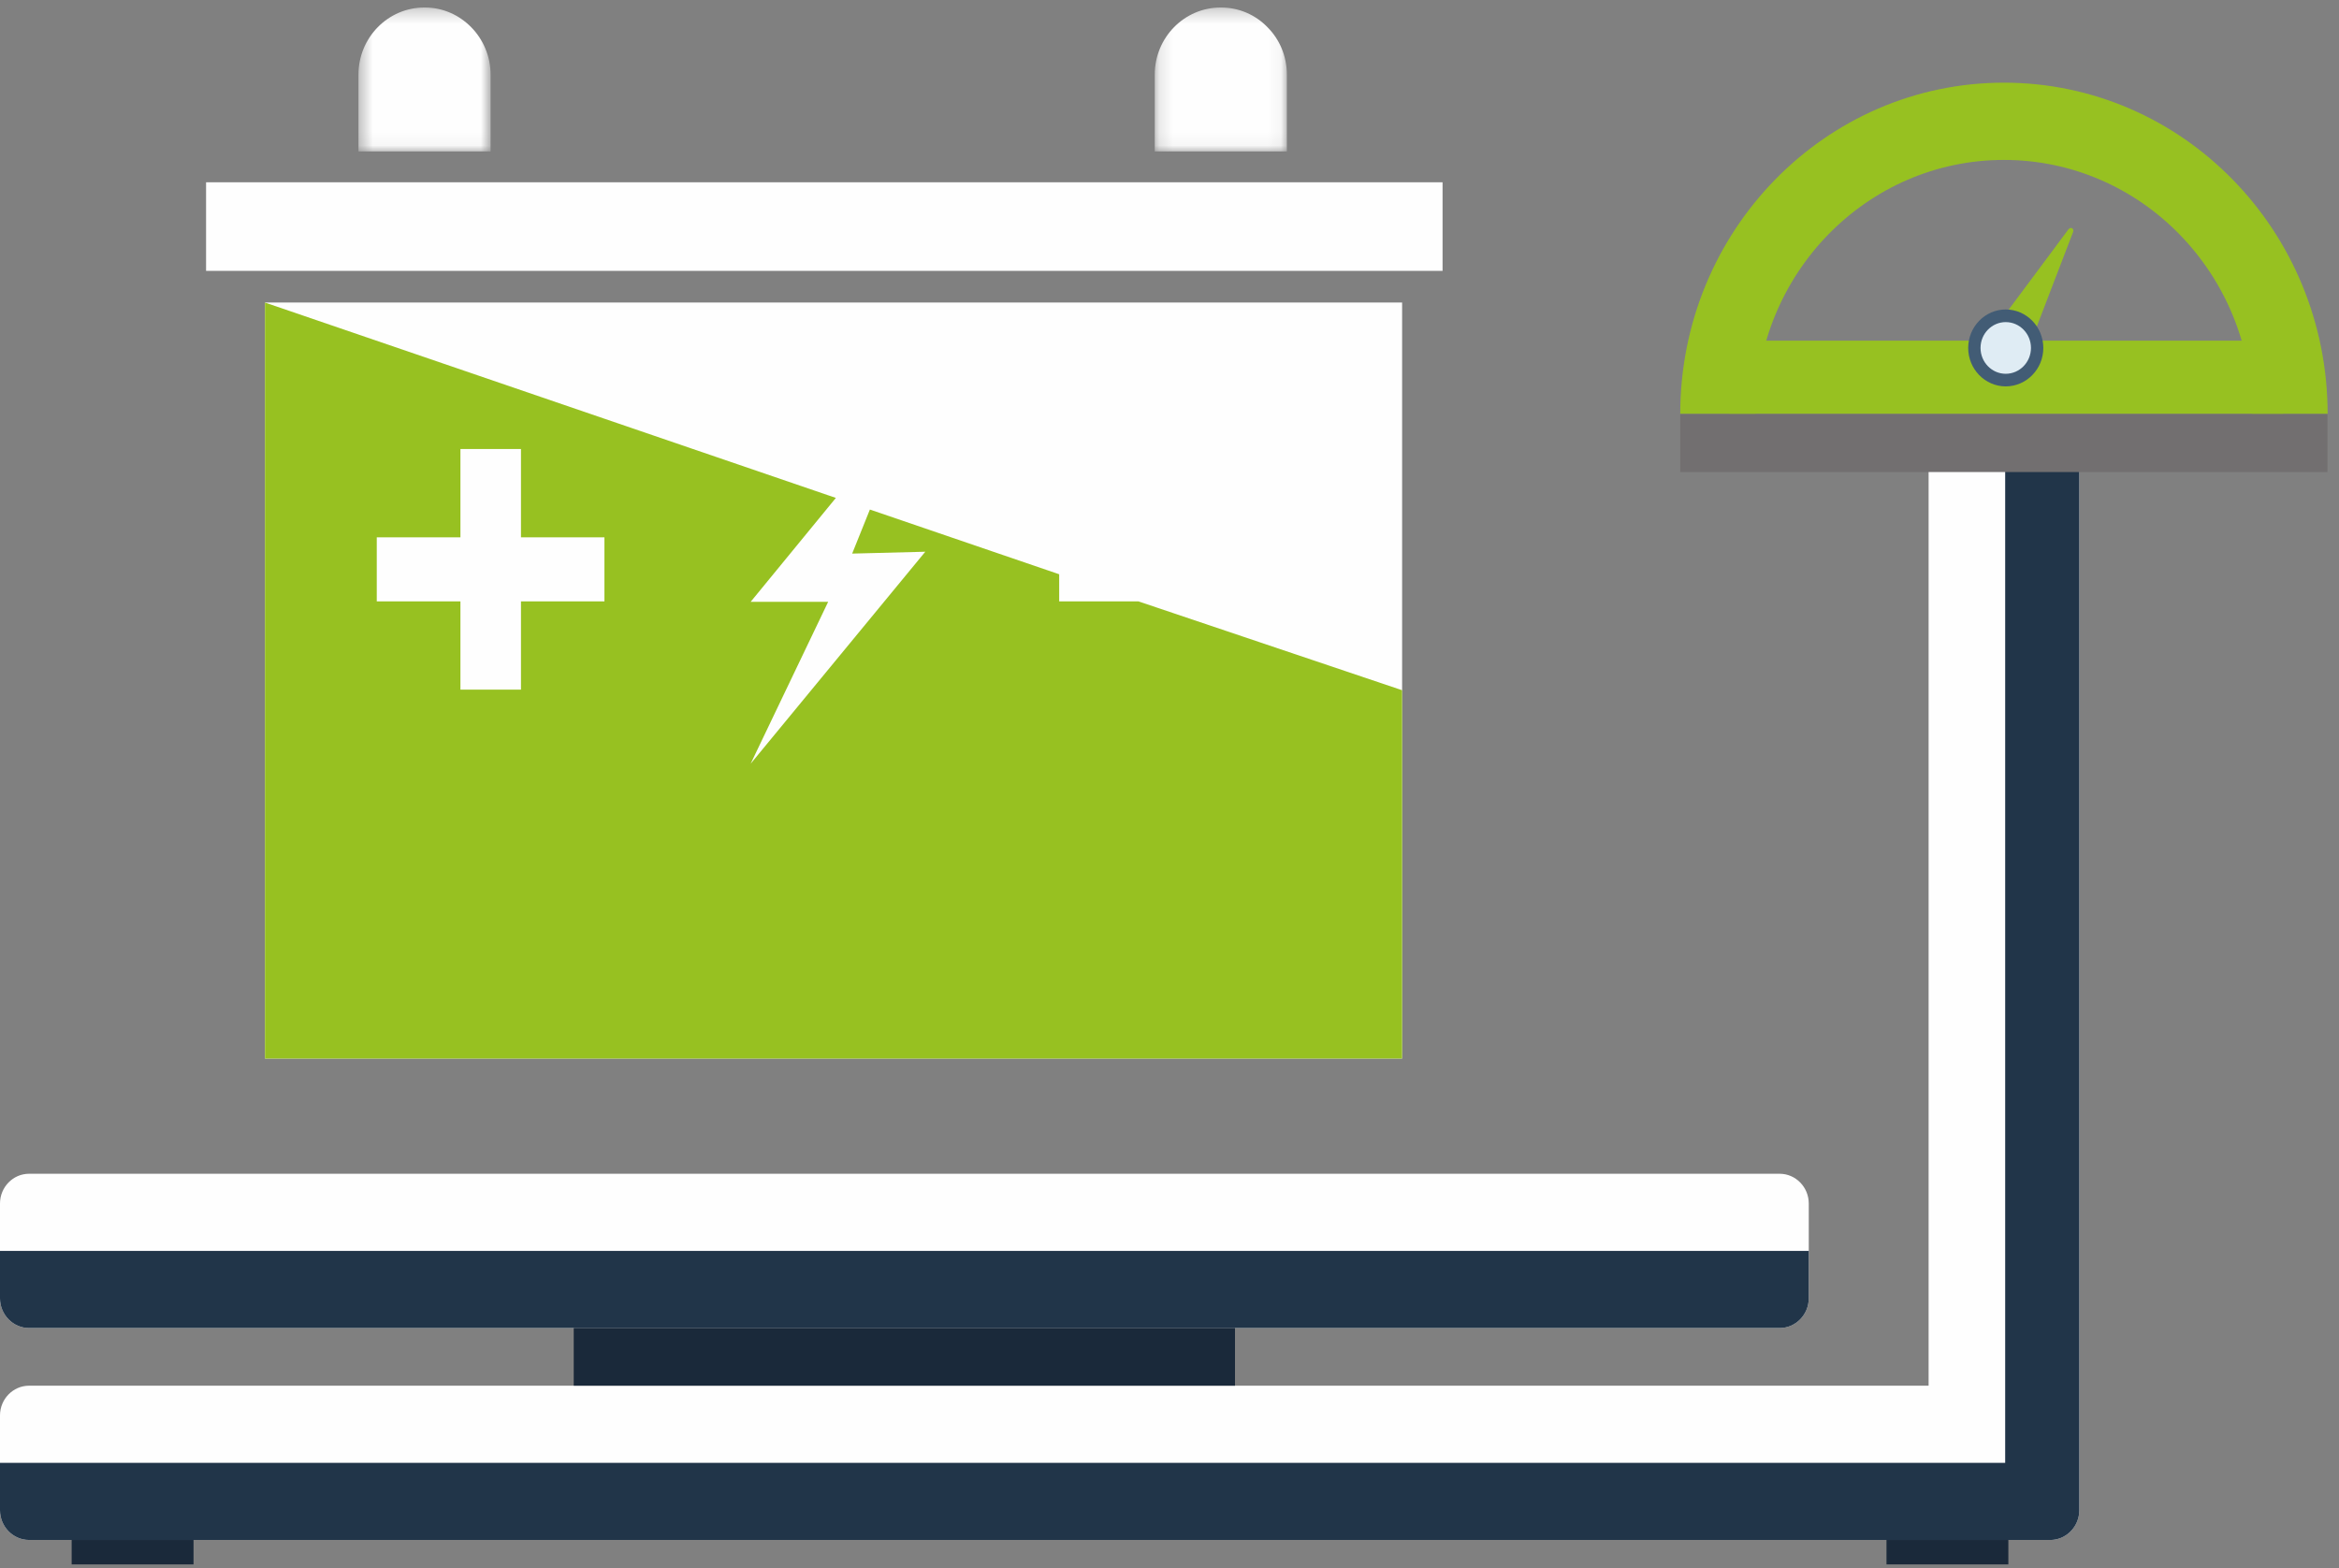 <svg xmlns="http://www.w3.org/2000/svg" xmlns:xlink="http://www.w3.org/1999/xlink" width="173" height="116" viewBox="0 0 173 116">
  <rect x="0" y="0" width="173" height="116" fill="#808080" stroke="none"/>
  <defs>
    <polygon id="processus3-a" points="1.441 2.288 11.214 2.288 11.214 12.936 1.441 12.936"/>
    <polygon id="processus3-c" points=".162 2.288 9.935 2.288 9.935 12.936 .162 12.936"/>
  </defs>
  <g fill="none" fill-rule="evenodd" transform="translate(0 -2)">
    <g fill="#FEFEFE" transform="translate(0 30.904)">
      <path d="M2.149,69.325 L131.63,69.325 C132.814,69.325 133.782,68.334 133.782,67.127 L133.782,60.113 C133.782,58.905 132.814,57.915 131.63,57.915 L2.149,57.915 C0.965,57.915 0,58.905 0,60.113 L0,67.127 C0,68.334 0.965,69.325 2.149,69.325"/>
      <path d="M2.149,85.001 L144.793,85.001 L151.641,85.001 L151.643,85.001 L151.696,85.001 L151.751,84.998 L151.806,84.993 L151.861,84.991 L151.914,84.983 L151.969,84.975 L152.022,84.968 L152.075,84.955 L152.127,84.945 L152.177,84.932 L152.227,84.917 L152.278,84.901 L152.328,84.886 L152.38,84.868 L152.431,84.848 L152.478,84.827 L152.526,84.807 L152.571,84.784 L152.619,84.761 L152.664,84.735 L152.709,84.707 L152.756,84.682 L152.799,84.654 L152.799,84.654 L152.842,84.623 L152.884,84.595 L152.927,84.562 L152.967,84.529 L153.007,84.498 L153.047,84.462 L153.087,84.429 L153.125,84.391 L153.16,84.355 L153.198,84.317 L153.233,84.278 L153.265,84.24 L153.301,84.197 L153.331,84.158 L153.363,84.115 L153.393,84.071 L153.423,84.028 L153.454,83.985 L153.454,83.985 L153.479,83.939 L153.506,83.893 L153.531,83.847 L153.554,83.801 L153.579,83.752 L153.601,83.704 L153.621,83.655 L153.644,83.607 L153.659,83.556 L153.677,83.505 L153.694,83.454 L153.709,83.4 L153.724,83.349 L153.737,83.295 L153.747,83.242 L153.757,83.188 L153.767,83.137 L153.767,83.134 L153.774,83.081 L153.782,83.025 L153.784,82.969 L153.787,82.915 L153.792,82.859 L153.792,82.856 L153.792,82.803 L153.792,82.8 L153.792,75.789 L153.792,2.474 L142.645,2.474 L142.645,73.591 L2.149,73.591 C0.965,73.591 0,74.581 0,75.789 L0,82.8 C0,84.013 0.965,85.001 2.149,85.001"/>
    </g>
    <polygon fill="#1A293A" points="42.435 104.495 91.344 104.495 91.344 100.229 42.435 100.229"/>
    <path fill="#97C121" d="M148.218,8.115 C161.441,8.115 172.159,19.086 172.159,32.621 L166.578,32.621 C166.578,22.242 158.359,13.829 148.218,13.829 C138.078,13.829 129.86,22.242 129.86,32.621 L124.276,32.621 C124.276,19.086 134.994,8.115 148.218,8.115"/>
    <polygon fill="#97C121" points="127.907 32.62 168.866 32.62 168.866 27.197 127.907 27.197"/>
    <g transform="translate(0 18.138)">
      <path fill="#97C121" d="M153.319,1.059 L151.794,5.027 L149.736,10.396 L148.382,9.612 L147.025,8.834 L150.443,4.248 L152.965,0.855 C153.166,0.579 153.444,0.776 153.319,1.059"/>
      <path fill="#425C75" d="M148.35,12.441 C149.881,12.441 151.13,11.165 151.13,9.597 C151.13,8.032 149.881,6.753 148.35,6.753 C146.82,6.753 145.574,8.032 145.574,9.597 C145.574,11.165 146.82,12.441 148.35,12.441"/>
      <path fill="#DFECF4" d="M148.35,11.509 C149.38,11.509 150.217,10.651 150.217,9.596 C150.217,8.545 149.38,7.687 148.35,7.687 C147.322,7.687 146.487,8.545 146.487,9.596 C146.487,10.651 147.322,11.509 148.35,11.509"/>
      <path fill="#213549" d="M2.149,82.091 L131.63,82.091 C132.814,82.091 133.782,81.1 133.782,79.893 L133.782,76.387 L0,76.387 L0,79.893 C0,81.1 0.965,82.091 2.149,82.091"/>
      <path fill="#213549" d="M2.149,97.767 L144.793,97.767 L151.641,97.767 L151.643,97.767 L151.696,97.767 L151.751,97.764 L151.806,97.759 L151.861,97.757 L151.914,97.749 L151.969,97.741 L152.022,97.734 L152.075,97.721 L152.127,97.711 L152.177,97.698 L152.227,97.683 L152.278,97.667 L152.328,97.652 L152.38,97.634 L152.431,97.614 L152.478,97.593 L152.526,97.573 L152.571,97.55 L152.619,97.527 L152.664,97.501 L152.709,97.473 L152.756,97.448 L152.799,97.42 L152.799,97.42 L152.842,97.389 L152.884,97.361 L152.927,97.328 L152.967,97.294 L153.007,97.264 L153.047,97.228 L153.087,97.195 L153.125,97.157 L153.16,97.121 L153.198,97.083 L153.233,97.044 L153.265,97.006 L153.301,96.963 L153.331,96.924 L153.363,96.881 L153.393,96.837 L153.423,96.794 L153.454,96.751 L153.454,96.751 L153.479,96.705 L153.506,96.659 L153.531,96.613 L153.554,96.567 L153.579,96.518 L153.601,96.47 L153.621,96.421 L153.644,96.373 L153.659,96.322 L153.677,96.271 L153.694,96.22 L153.709,96.166 L153.724,96.115 L153.737,96.061 L153.747,96.008 L153.757,95.954 L153.767,95.903 L153.767,95.9 L153.774,95.847 L153.782,95.791 L153.784,95.734 L153.787,95.681 L153.792,95.625 L153.792,95.622 L153.792,95.569 L153.792,95.566 L153.792,88.555 L153.792,15.24 L148.309,15.24 L148.309,92.063 L0,92.063 L0,95.566 C0,96.779 0.965,97.767 2.149,97.767"/>
    </g>
    <polygon fill="#726F70" points="124.277 36.915 172.148 36.915 172.148 32.62 124.277 32.62"/>
    <polygon fill="#1A293A" points="5.3 117.713 14.314 117.713 14.314 115.905 5.3 115.905"/>
    <polygon fill="#1A293A" points="139.531 117.713 148.544 117.713 148.544 115.905 139.531 115.905"/>
    <polygon fill="#FEFEFE" points="19.599 80.298 103.705 80.298 103.705 24.376 19.599 24.376"/>
    <polygon fill="#FEFEFE" points="15.242 22.035 106.696 22.035 106.696 15.483 15.242 15.483"/>
    <g transform="translate(25.072 .266)">
      <mask id="processus3-b" fill="#fff">
        <use xlink:href="#processus3-a"/>
      </mask>
      <path fill="#FEFEFE" d="M11.214,7.263 L11.214,12.936 L1.441,12.936 L1.441,7.263 C1.441,4.51 3.624,2.287 6.327,2.287 C7.679,2.287 8.885,2.836 9.78,3.747 C10.66,4.643 11.214,5.887 11.214,7.263" mask="url(#processus3-b)"/>
      <g transform="translate(60.174)">
        <mask id="processus3-d" fill="#fff">
          <use xlink:href="#processus3-c"/>
        </mask>
        <path fill="#FEFEFE" d="M9.935,7.263 L9.935,12.936 L0.162,12.936 L0.162,7.263 C0.162,4.51 2.346,2.287 5.048,2.287 C6.4,2.287 7.623,2.836 8.501,3.747 C9.398,4.643 9.935,5.887 9.935,7.263" mask="url(#processus3-d)"/>
      </g>
    </g>
    <path fill="#97C121" d="M19.598,24.378 L19.598,80.298 L103.704,80.298 L103.704,53.053 L84.2,46.481 L78.341,46.481 L78.341,44.476 L64.34,39.689 L63.029,42.947 L68.437,42.809 L55.522,58.488 L61.254,46.514 L55.522,46.514 L61.823,38.829 L19.598,24.378 Z M27.867,41.742 L34.055,41.742 L34.055,35.211 L38.533,35.211 L38.533,41.742 L44.706,41.742 L44.706,46.481 L38.533,46.481 L38.533,53.009 L34.055,53.009 L34.055,46.481 L27.867,46.481 L27.867,41.742 Z"/>
  </g>
</svg>
